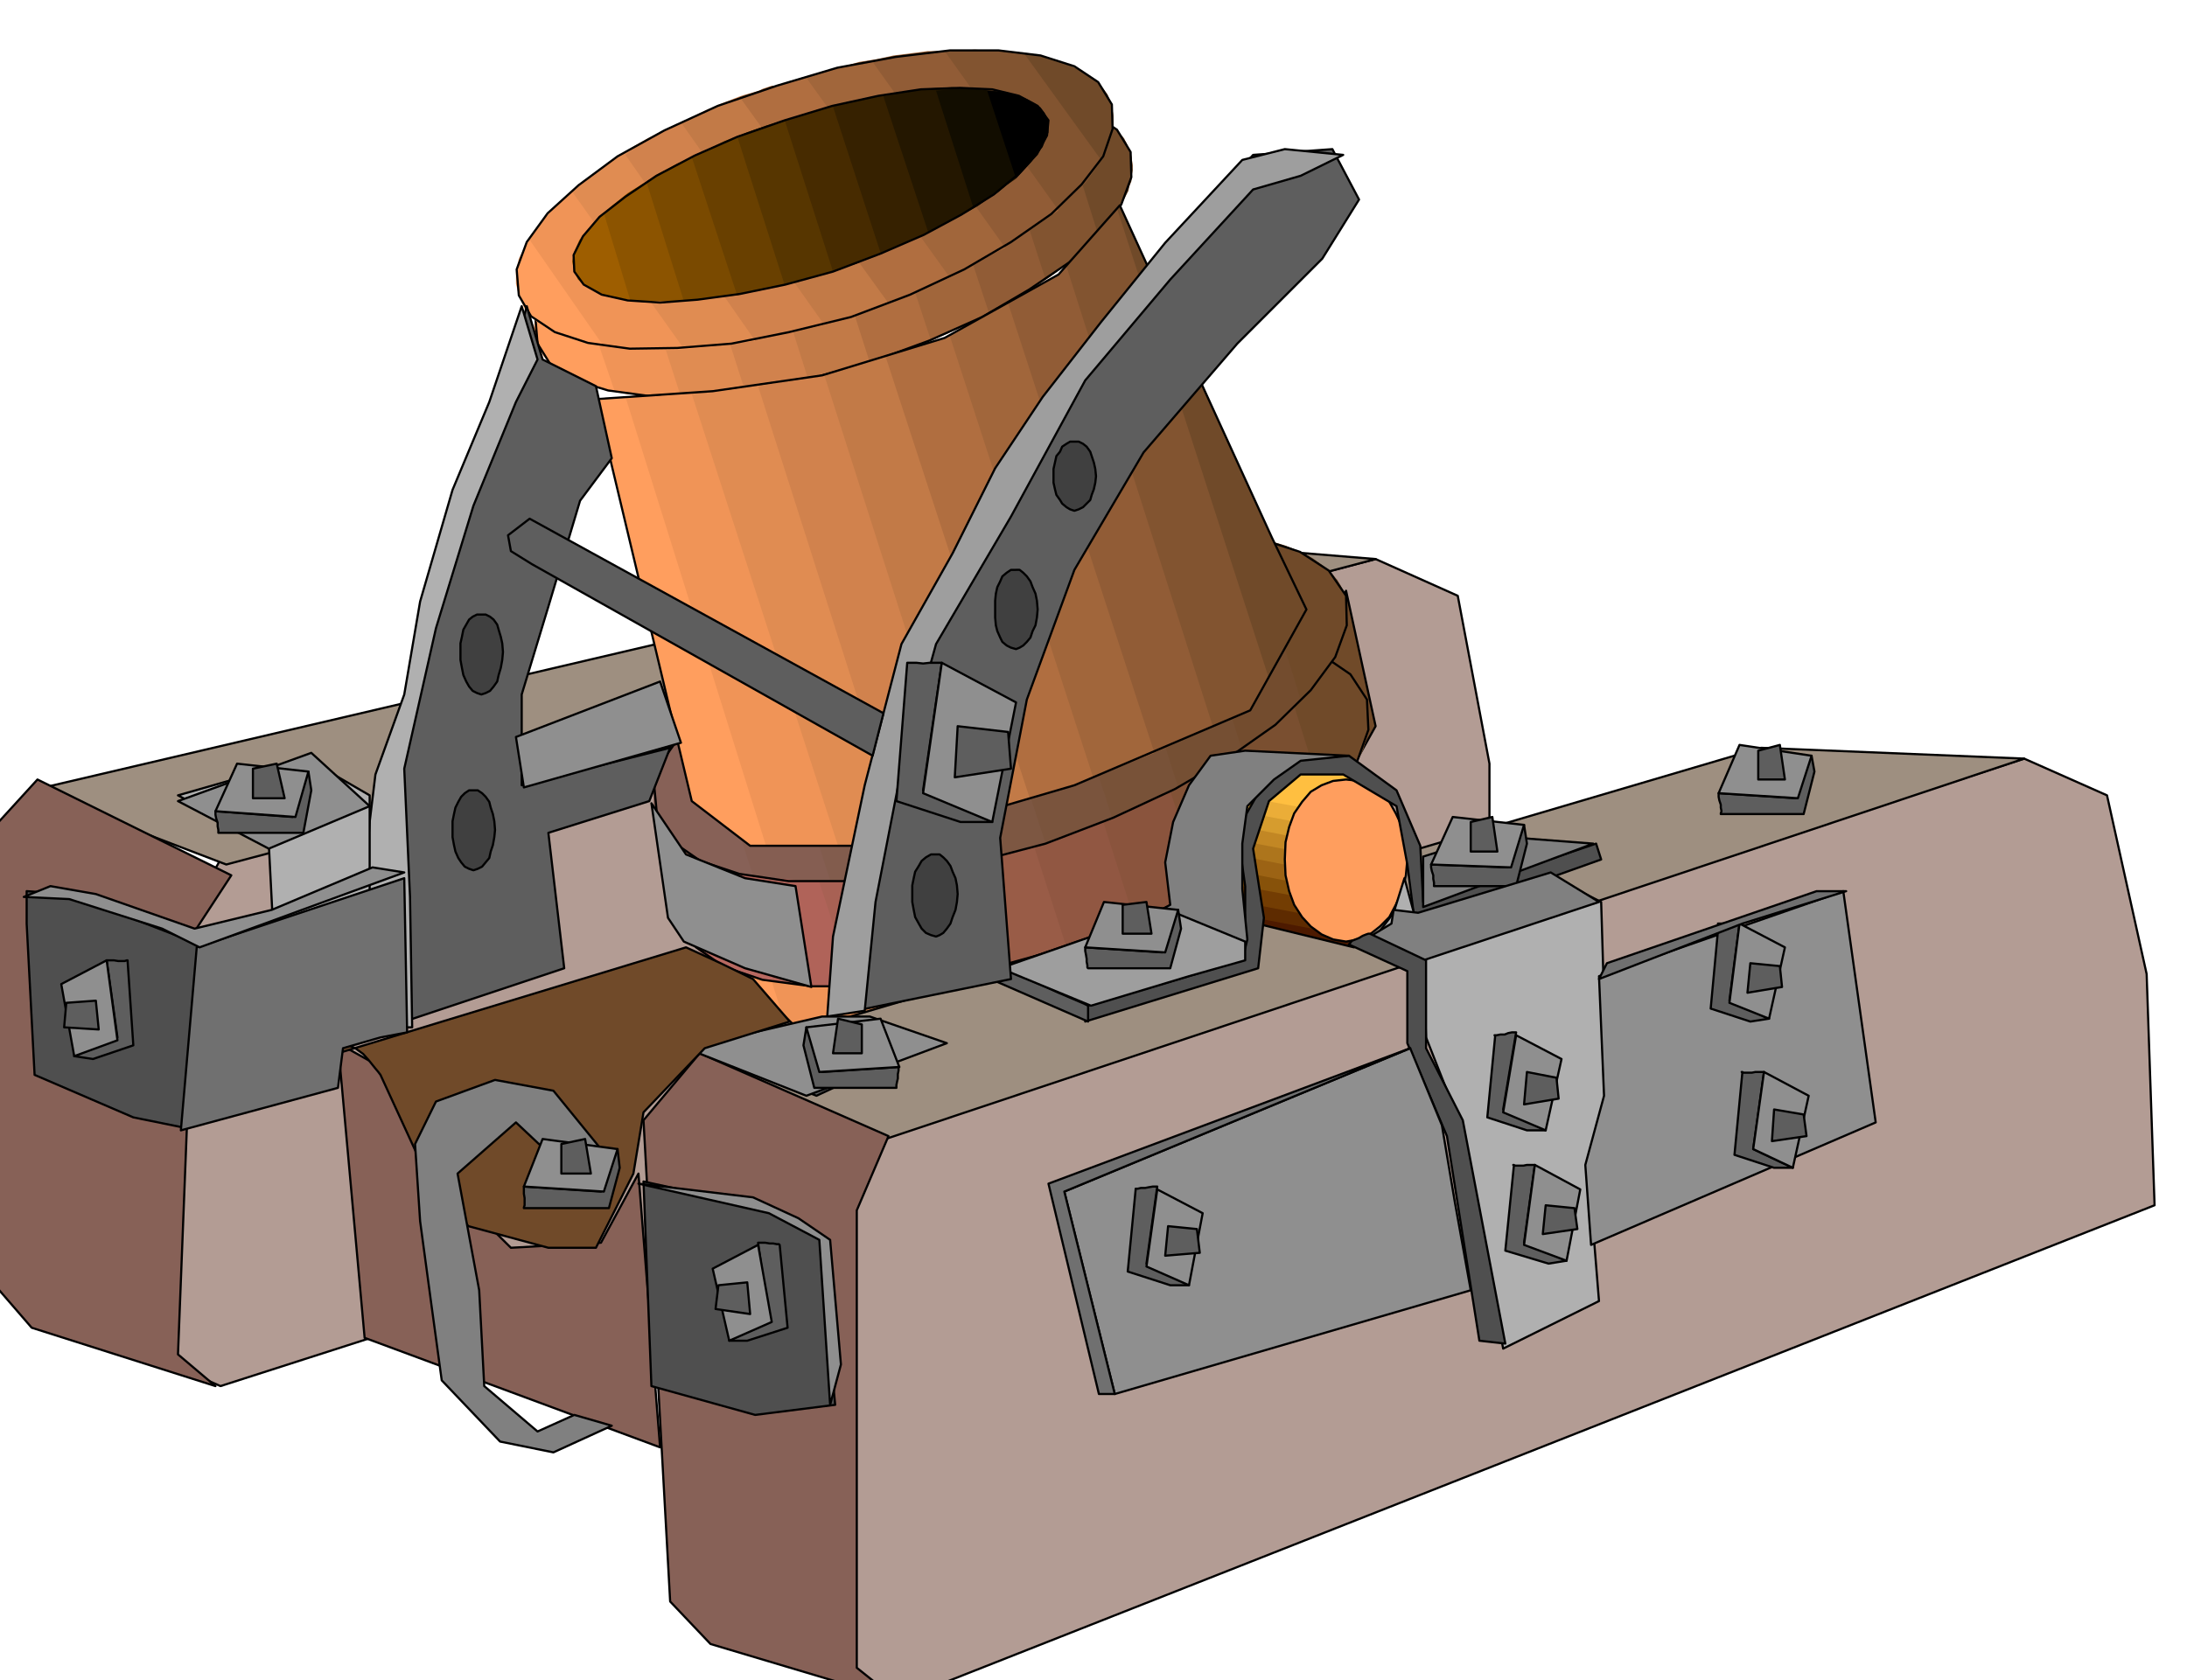 <svg xmlns="http://www.w3.org/2000/svg" width="490.455" height="376.871" fill-rule="evenodd" stroke-linecap="round" preserveAspectRatio="none" viewBox="0 0 3035 2332"><style>.brush1{fill:#b39c94}.pen1{stroke:#000;stroke-width:3;stroke-linejoin:round}.brush2{fill:#9e8f80}.brush3{fill:#876157}.brush4{fill:#ff9e5e}.pen2{stroke:none}.brush5{fill:#f09457}.brush6{fill:#e08c52}.brush7{fill:#d1824d}.brush8{fill:#c27a47}.brush9{fill:#b06e40}.brush10{fill:#a1663b}.brush11{fill:#915c36}.brush12{fill:#825430}.brush13{fill:#704a29}.brush24{fill:#b86961}.brush50{fill:#ffbf40}.brush51{fill:#4f4f4f}.brush52{fill:#5e5e5e}.brush53{fill:gray}.brush54{fill:#9e9e9e}.brush55{fill:#8f8f8f}.brush56{fill:#b0b0b0}.brush58{fill:#707070}</style><path d="m306 1193-51 92-33 602 84 37 1761-565v-299l-44-233-114-51-1603 417z" class="pen1 brush1"/><path d="m1909 776-366-30L44 1097l270 103 1595-424z" class="pen1 brush2"/><path d="m321 1215-51 78-23 587 52 44-255-81-51-59-15-621 74-81 269 133z" class="pen1 brush3"/><path d="m1137 1226 89 277-34 4-151-141-92-66-30-185-3-3 4 6 10 13 13 18 13 17 13 17 9 12 4 5 140 26h15z" class="pen2 brush4"/><path d="m1085 1407-62-199 99 18 122-11 89 281-141 11-107-100z" class="pen2 brush5"/><path d="m1226 1503-89-277 148-15 59-18 92 292-210 18z" class="pen2 brush6"/><path d="m1333 1496-89-281 41-4 158-44 96 295-51 19-155 15z" class="pen2 brush7"/><path d="m1436 1485-92-292 129-33 66-30 96 296-147 55-52 4z" class="pen2 brush8"/><path d="m1539 1462-96-295 30-7 162-70 96 299-192 73z" class="pen2 brush9"/><path d="m1635 1426-96-296 119-48 66-55 74 240-37 107-126 52z" class="pen2 brush10"/><path d="m1731 1389-96-299 23-8 147-125v-8l52 155-4 4-92 266-30 15z" class="pen2 brush11"/><path d="m1798 1267-74-240 81-70 63-137 41 188-56 100-55 159z" class="pen2 brush12"/><path d="m1857 1104-52-155 63-129 41 188-52 96z" class="pen2 brush13"/><path fill="none" d="m919 1115 30 185 92 66 151 141 296-26 273-107 92-266 56-100-41-188-63 137-147 125-185 78-188 51-163 15-140-26-4-5-9-12-13-17-13-17-13-18-10-13-4-6 3 3" class="pen1"/><path d="m864 300 81 251-39-1-36-3-32-6-27-7-25-12-18-12-14-16-8-17-5-21 2-21 7-22 14-22 17-24 24-23 26-23 33-21z" class="pen2 brush4"/><path d="m853 543-63-184 14-15 16-13 17-14 19-13 19-14 21-13 21-13 24-12 93 291-27 2-25 3-24 2-23 1-23-1-21-2-20-3-18-2z" class="pen2 brush5"/><path d="m945 551-81-251 16-13 18-12 18-11 20-10 19-11 22-9 22-10 24-9 99 313-24 4-23 5-24 4-22 4-23 2-21 2-21 1-19 1z" class="pen2 brush6"/><path d="m1034 543-93-291 18-10 19-9 19-9 21-9 20-9 21-9 22-8 23-8 103 322-23 7-22 7-22 5-21 6-22 4-22 4-21 3-20 4z" class="pen2 brush7"/><path d="m1122 528-99-313 9-5 10-4 10-4 11-4 10-5 10-4 10-4 11-4 10-3 11-3 11-3 11-2 10-3 11-3 10-3 11-2 103 314-11 3-10 5-10 3-10 5-12 3-10 4-12 3-10 4-11 3-10 4-10 3-10 4-12 2-10 3-12 3-10 3z" class="pen2 brush8"/><path d="m1207 503-103-322 23-7 23-6 22-6 23-4 21-4 21-4 20-3 20-2 96 291-19 9-19 9-20 9-20 9-22 7-21 8-23 8-22 8z" class="pen2 brush9"/><path d="m1292 473-103-314 24-6 24-4 23-4 23-3 22-3 22-1 21-1h22l81 251-18 11-18 12-19 11-19 11-21 10-21 10-22 10-21 10z" class="pen2 brush10"/><path d="m1373 436-96-291 26-5 27-2 24-2h25l23-1 22 1 21 2 21 3 59 188-16 13-15 14-18 14-18 14-20 13-21 13-22 13-22 13z" class="pen2 brush11"/><path d="m1451 388-81-251 38-1 35 3 32 5 29 9 23 10 19 13 14 16 9 19 3 19-2 22-9 21-12 23-18 23-22 23-28 23-30 23z" class="pen2 brush12"/><path d="m1525 329-59-188 19 5 18 7 16 7 15 9 11 8 10 10 8 11 6 13 2 12 1 13-3 14-3 15-8 15-8 16-12 16-13 17z" class="pen2 brush13"/><path fill="none" d="m1104 181-82 29-74 35-65 37-54 41-43 40-29 40-14 38 3 36 18 29 34 22 46 14 59 8 66-1 74-8 80-15 84-23 82-30 74-33 65-38 56-38 42-41 30-39 14-38-1-35-19-31-33-22-47-15-58-7-68-1-75 8-81 15-84 23" class="pen1"/><path d="m794 266 155 218-45 1-41-2-37-5-32-7-28-12-22-13-16-17-8-19-4-16v-17l4-18 9-17 11-19 15-19 18-19 21-19z" class="pen2 brush4"/><path d="M838 481 735 333l9-15 12-15 13-15 17-14 17-16 20-15 21-15 24-13 180 258-30 4-28 4-28 3-26 2h-52l-24-3-22-2z" class="pen2 brush5"/><path d="M949 484 794 266l15-13 16-12 17-13 18-12 18-12 21-12 22-11 24-11 199 281-27 6-25 6-26 5-24 5-25 3-23 3-24 2-21 3z" class="pen2 brush6"/><path d="M1048 473 868 215l16-12 18-10 18-11 21-10 20-10 21-10 21-9 23-9 207 287-7 2-6 3-6 2-6 2-7 2-7 2-7 3-6 3-17 4-17 5-17 4-16 5-17 3-16 4-17 3-16 5z" class="pen2 brush7"/><path d="M1144 451 945 170l15-7 15-7 16-7 17-6 17-7 17-6 18-6 18-5 10-3 10-3 4-2 6-1 5-2h6l199 277-17 7-17 8-17 7-16 8-18 6-17 6-18 6-17 7-10 2-9 3-9 3-9 3z" class="pen2 brush8"/><path d="m1233 421-207-287 6-2 7-2 7-2 7-2 6-3 6-2 6-2h7l17-6 17-5 17-5 17-4 15-4 17-4 16-3 17-2 184 258-18 9-18 10-19 10-19 11-22 9-21 10-23 9-22 9z" class="pen2 brush9"/><path d="m1318 385-199-277 24-9 25-6 24-7 25-4 23-5 24-3 23-3h24l158 221-16 11-17 11-18 12-18 12-20 11-20 12-21 12-21 12z" class="pen2 brush10"/><path d="M1395 344 1211 86l29-6 29-4 28-4 28-1 26-2 25 1 23 1 22 3 107 148-10 15-12 15-15 15-15 16-18 15-20 15-21 15-22 16z" class="pen2 brush11"/><path d="M1469 292 1311 71l43-2 41 2 37 4 33 9 27 10 24 14 16 17 11 20 2 16v18l-5 18-7 18-12 18-14 20-18 19-20 20z" class="pen2 brush12"/><path d="M1528 222 1421 74l23 4 22 6 19 7 18 9 13 8 12 11 9 12 6 14 1 8 1 9v20l-3 9-3 11-6 9-5 11z" class="pen2 brush13"/><path fill="none" d="m1078 119-82 28-74 34-65 36-54 40-43 39-29 40-14 38 3 36 17 29 33 22 46 15 58 8 66-1 75-6 80-16 86-21 82-31 75-35 65-38 56-39 42-41 30-39 13-38-1-34-19-31-33-22-47-15-58-7h-68l-75 9-81 15-84 25" class="pen1"/><path d="m897 252 52 166h-58l-25-3-21-3-19-7-14-8-10-9-5-11-3-14 3-14 7-16 12-15 15-17 19-16 21-17 26-16z" class="pen2" style="fill:#9e5e00"/><path d="m875 418-37-122 11-10 13-10 13-10 15-9 15-10 18-10 17-10 20-9 63 192-23 2-20 2-20 2-18 2h-67z" class="pen2" style="fill:#8c5400"/><path d="m949 418-52-166 13-9 15-8 15-8 17-7 15-8 17-8 16-8 18-7 66 207-18 3-18 4-18 3-18 3-18 2-17 3-17 2-16 2z" class="pen2" style="fill:#7a4a00"/><path d="m1023 410-63-192 15-8 15-6 15-7 16-6 15-7 17-6 18-6 18-5 67 210-18 5-17 5-17 4-17 5-17 3-16 4-16 3-15 4z" class="pen2" style="fill:#694000"/><path d="m1089 396-66-207 8-3 8-3 8-3 9-3 8-3 8-2 8-3 9-2 9-3 9-3 9-3 9-2 7-3 8-2 8-2 8-1 66 203-8 3-7 4-8 3-8 4-9 3-9 3-9 3-8 3-9 2-9 2-8 2-8 3-9 2-8 2-8 3-8 3z" class="pen2" style="fill:#573600"/><path d="m1156 377-67-210h4l16-6 17-5 17-5 17-4 16-4 17-4 16-3 17-2 62 188-16 7-15 8-16 7-16 8-17 6-17 6-18 6-17 7z" class="pen2" style="fill:#472b00"/><path d="m1222 351-66-203 18-6 19-4 18-4 19-3 17-3 18-1 17-1h17l52 163-15 8-14 8-15 8-15 8-17 7-17 8-18 7-18 8z" class="pen2" style="fill:#362100"/><path d="m1288 322-62-188 20-5 20-3 19-3 19-1 17-1 18 1 15 1 16 3 40 122-13 9-12 10-14 9-14 10-16 9-17 9-18 9-18 9z" class="pen2" style="fill:#241700"/><path d="m1351 289-52-163 29-3 28 1 24 2 23 5 18 5 15 9 11 9 8 13-1 12-3 14-9 14-11 16-16 15-18 17-22 16-24 18z" class="pen2" style="fill:#120d00"/><path d="m1410 248-40-122 15 1 15 3 13 3 13 5 9 5 9 6 6 8 5 10v17l-4 9-4 11-8 10-8 11-10 11-11 12z" class="pen2" style="fill:#000"/><path fill="none" d="m1089 167-66 23-59 26-53 28-43 29-36 28-23 27-13 26 1 23 13 18 25 14 36 8 45 3 52-4 59-8 63-13 66-18 66-25 60-26 52-28 45-28 35-29 25-27 14-26 2-21-15-20-26-14-37-9-45-2-54 2-59 9-64 14-66 20" class="pen1"/><path d="m1004 1138 70 225-26-6-23-6-21-9-17-9-16-12-12-12-9-13-5-14-5-18v-18l3-18 6-17 9-19 12-18 15-18 19-18z" class="pen2 brush24"/><path d="m1085 1067 100 303-48-2-42-4-39-7-33-9-29-13-22-15-18-18-9-20-5-25 3-26 9-27 16-26 21-28 27-28 32-28 37-27z" class="pen2 brush24"/><path d="m1074 1363-70-225 15-18 18-16 19-15 22-15 21-16 24-15 24-14 27-13 111 347-30 2-28 2-28 1-27 1-27-1h-25l-24-3-22-2z" class="pen2" style="fill:#b06359"/><path d="m1185 1370-100-303 19-13 21-12 20-13 23-12 22-12 25-12 24-11 27-11 118 370-27 5-26 6-26 4-25 4-26 3-24 3-24 2-21 2z" class="pen2" style="fill:#a86154"/><path d="m1285 1363-111-347 20-12 22-10 22-11 24-9 23-10 24-9 24-9 26-8 121 377-26 7-24 8-25 6-24 7-25 5-24 5-24 5-23 5z" class="pen2" style="fill:#a15e4f"/><path d="m1384 1341-118-370 11-5 11-4 12-4 12-4 11-5 12-3 12-5 12-3 12-5 12-3 12-4 13-3 12-3 13-3 12-3 13-2 118 370-12 3-11 5-12 3-11 5-12 4-12 4-11 4-11 5h-4l-13 3-12 4-12 3-11 4-12 3-12 3-12 3-12 3z" class="pen2" style="fill:#995c47"/><path d="m1480 1315-121-377 25-9 26-7 25-7 26-5 24-6 24-4 24-4 25-2 111 343-22 10-22 11-23 10-23 11-24 9-24 9-26 9-25 9z" class="pen2" style="fill:#915742"/><path d="m1576 1282-118-370 26-7 26-5 25-5 26-3 25-4 25-2 23-2 24-1 99 303-21 12-20 12-22 12-21 13-24 11-23 12-25 12-25 12z" class="pen2" style="fill:#8a543d"/><path d="m1669 1237-111-343 28-6 28-3 27-3h28l26-1 25 2 24 2 24 5 70 225-17 16-17 16-20 16-20 16-22 14-23 15-25 14-25 15z" class="pen2" style="fill:#825236"/><path d="m1757 1186-99-303h45l43 3 38 7 35 10 27 12 24 16 16 18 11 22 4 23-2 26-10 26-15 28-22 27-27 29-32 27-36 29z" class="pen2" style="fill:#7a4f30"/><path d="m1838 1115-70-225 24 4 23 7 21 8 18 10 15 11 12 12 9 14 7 15 3 16v17l-3 18-5 18-9 18-12 18-15 19-18 20z" class="pen2 brush13"/><path fill="none" d="m1359 938-95 34-86 40-75 43-62 46-50 46-33 47-17 45 4 43 21 33 39 27 53 18 68 9h77l87-9 92-18 98-27 95-36 86-39 76-44 64-45 48-47 34-46 16-45-2-42-23-35-38-26-55-18-66-8-79-1-87 9-93 18-97 28" class="pen1"/><path d="m971 990 74 225-26-6-23-6-22-8-18-9-17-11-12-12-10-14-5-15-5-17v-16l3-18 6-17 9-19 12-19 15-19 19-19z" class="pen2 brush3"/><path d="m1056 923 96 299-48-1-42-3-39-6-33-9-29-13-23-16-17-19-9-21-5-25 3-25 9-27 16-26 22-28 28-27 32-27 39-26z" class="pen2 brush3"/><path d="m1045 1215-74-225 15-16 18-15 19-15 22-15 21-15 24-15 24-14 27-13 110 343-30 2-28 3-28 2-26 1-27-1-23-2-24-3-20-2z" class="pen2" style="fill:#855e52"/><path d="m1152 1222-96-299 18-14 20-13 20-12 23-12 22-12 24-11 25-11 25-11 118 370-27 4-26 5-26 4-25 4-26 2-24 3-24 2-21 1z" class="pen2" style="fill:#825c4d"/><path d="m1251 1215-110-343 20-12 22-10 22-11 24-9 23-10 25-9 25-9 27-8 122 377h-4l-26 7-24 8-26 6-24 6-25 5-24 5-24 3-23 4z" class="pen2" style="fill:#805947"/><path d="m1351 1197-118-370 11-5 11-4 12-4 12-4 12-5 13-3 12-5 13-3 12-5 12-3 12-4 12-3 11-3 12-3 12-3 13-2 118 366-12 5-11 5-11 5-11 5-12 4-12 4-12 4-11 5h-4l-12 3-12 4-12 3-11 4-13 3-12 3-12 3-12 3z" class="pen2" style="fill:#7d5742"/><path d="m1451 1171-122-377 24-9 25-7 25-7 25-6 24-6 24-5 24-5 25-3 110 347-22 10-21 11-23 10-22 11-24 9-24 9-24 9-24 9z" class="pen2" style="fill:#7a543d"/><path d="m1543 1134-118-366 27-7 27-5 25-5 26-3 24-4 25-2 24-2 25-1 96 303-21 12-20 12-22 12-21 12-24 11-23 12-25 10-25 11z" class="pen2" style="fill:#785238"/><path d="m1635 1093-110-347 29-5 29-2 27-2h53l25 2 23 2 24 5 70 225-16 15-17 15-20 16-20 16-23 15-24 15-25 15-25 15z" class="pen2" style="fill:#754f33"/><path d="m1724 1042-96-303h45l42 3 38 7 34 10 28 12 23 16 18 18 12 22 2 23-3 26-11 26-15 28-22 27-27 29-33 27-35 29z" class="pen2" style="fill:#734c2e"/><path d="m1805 971-70-225 24 4 24 7 20 8 19 10 15 11 13 12 10 14 8 15 2 16-1 17-3 18-6 18-10 18-12 18-15 19-18 20z" class="pen2 brush13"/><path fill="none" d="m1329 794-96 34-87 40-76 43-62 46-50 45-33 46-17 44 4 42 21 34 39 27 54 18 68 10h77l88-8 93-18 99-26 94-36 86-40 75-44 64-45 49-48 34-46 16-44-1-41-24-35-40-26-55-18-67-8-78-1-86 9-93 18-96 28" class="pen1"/><path d="m960 547 203 627h-122l-81-62-133-558 133-7z" class="pen2 brush4"/><path d="M1063 1174 868 551l121-8 63-7 199 624-47 14h-141z" class="pen2 brush5"/><path d="M1163 1174 960 547l29-4 152-22h3l196 613-136 40h-41z" class="pen2 brush6"/><path d="m1251 1160-199-624 89-15 88-26 200 613-178 52z" class="pen2 brush7"/><path d="m1340 1134-196-613 167-52 7-3 199 613-26 11-151 44z" class="pen2 brush8"/><path d="m1429 1108-200-613 82-26 88-48 203 624-111 45-62 18z" class="pen2 brush9"/><path d="m1517 1079-199-613 151-85 11-11 203 638-166 71z" class="pen2 brush10"/><path d="m1602 1045-203-624 70-40 81-92 211 653-26 44-133 59z" class="pen2 brush11"/><path d="m1683 1008-203-638 74-85 211 461 48 100-78 140-52 22z" class="pen2 brush12"/><path d="m1761 942-211-653 4-4 211 461 48 100-52 96z" class="pen2 brush13"/><path fill="none" d="m827 554 133 558 81 62h163l287-84 244-104 78-140-48-100-211-461-85 96-158 88-170 52-152 22-162 11" class="pen1"/><path d="m1222 1573-48 100-7 650 84 36 1739-686-11-321-55-248-115-51-1587 520z" class="pen1 brush1"/><path d="m2809 1053-365-15-1488 439 273 104 1580-528z" class="pen1 brush2"/><path d="m1233 1577-44 103v635l55 44-258-77-56-59-37-668 78-93 262 115z" class="pen1 brush3"/><path d="m1643 1237 236 45v33l-229-56-7-22z" class="pen2" style="fill:#4d1a00"/><path d="m1879 1300-233-44-3-41 236 44v41z" class="pen2" style="fill:#5e2b00"/><path d="m1879 1282-236-45-8-44 244 48v41z" class="pen2" style="fill:#733d03"/><path d="m1879 1259-236-44-8-44 244 48v40z" class="pen2" style="fill:#87520a"/><path d="m1879 1241-244-48v-22l8-19 236 45v44z" class="pen2" style="fill:#9c6314"/><path d="m1879 1219-244-48 19-37 225 44v41z" class="pen2" style="fill:#ad751c"/><path d="m1879 1197-236-45 18-37 218 41v41z" class="pen2" style="fill:#c28724"/><path d="m1879 1178-225-44 11-22 11-15 203 37v44z" class="pen2" style="fill:#d69c2e"/><path d="m1879 1156-218-41 4-3 26-33 188 36v41z" class="pen2" style="fill:#ebad38"/><path d="m1879 1134-203-37 30-37 173 33v41z" class="pen2 brush50"/><path d="m1879 1115-188-36 26-26 162 22v40z" class="pen2 brush50"/><path fill="none" d="m1879 1075-162-22-52 59-30 59 15 88 229 56v-240" class="pen1"/><path d="m1868 1082-18 2-16 6-15 9-12 14-11 16-7 19-5 21-1 24 1 22 5 22 7 19 11 17 12 13 15 11 16 7 18 3 17-3 16-7 14-11 13-13 9-17 9-19 5-22 2-22-2-24-5-21-9-19-9-16-13-14-14-9-16-6-17-2z" class="pen1 brush4"/><path d="m1506 1418 240-74 8-70-15-96 22-66 44-37h59l74 44 15 81 11 85 258-92-7-22-240 81-4-78-33-77-66-48-78 4-48 48-29 51 11 78v77l-11 26-207 59-4 26z" class="pen1 brush51"/><path d="m1510 1418-126-55v-22l126 51v26z" class="pen1 brush52"/><path d="m1388 1344 203-70 33-18-7-59 11-56 22-51 30-41 48-7 144 7-67 7-37 26-37 37-7 52v63l7 70-7 29-214 63-6-3-14-6-21-9-22-10-23-10-19-8-13-6h-4zm823-173-144-11-92 29v70l236-88z" class="pen1 brush53"/><path d="m1621 1263 107 44v26l-78 22-136 41-126-52 233-81z" class="pen1 brush54"/><path d="M1510 1344h114l15-55-4-26-22 59-107-7v5l1 5 1 6v4l1 5v3l1 1z" class="pen1 brush52"/><path d="m1506 1315 111 7 18-59-103-11-26 63z" class="pen1 brush55"/><path d="M1558 1296v-40l33-4 7 44h-40zm524 85-11 118 59 19 26-4-59-26 15-107h-12l-5 1h-11l-3-1h1z" class="pen1 brush52"/><path d="m2112 1381-15 111 59 22 18-100-62-33z" class="pen1 brush55"/><path d="m2126 1437 41 3 4 30-48 7 3-40zm262-307h115l15-59-4-22-22 59-107-7v5l1 5 2 6v4l1 5-1 3v1z" class="pen1 brush52"/><path d="m2385 1101 110 7 19-59-100-15-29 67z" class="pen1 brush55"/><path d="M2440 1082v-40l30-8 7 48h-37zm-450 148h114l15-59-4-26-22 59-107-4v4l1 5 2 6v5l1 5v5z" class="pen1 brush52"/><path d="m1986 1200 111 4 18-59-99-11-30 66z" class="pen1 brush55"/><path d="M2041 1182v-41l30-7 7 48h-37z" class="pen1 brush52"/><path d="m2149 1215 73 37 8 266-26 103 15 185-133 66-59-310-48-122-4-107-66-33 25-33 15-48 15 55 185-59z" class="pen1 brush56"/><path d="m2219 1252-244 81-74-33 30-18 3-19 34 4 184-56 67 41z" class="pen1 brush53"/><path d="m1403 1359-15-196 37-192 66-180 96-163 130-151 118-118 51-82-37-70-110 8-129 144-141 169-110 218-137 262-44 251-22 152 103 51-126 59-162-66 177-44 255-52z" class="pen1 brush52"/><path d="m1200 1403 15-151 36-185 48-173 104-177 103-189 118-140 115-125 66-19 59-29-81-8-59 15-107 115-89 110-81 104-66 99-59 118-71 126-51 196-44 210-8 111 52-8z" class="pen1 brush54"/><path d="m1207 1411 107 37-195 73-167-66 189-44h66z" class="pen1 brush55"/><path d="m506 1857 410 152-30-380-52 96-125 7-104-103-70-144-66-37 37 409z" class="pen1 brush3"/><path d="m469 1462 483-147 48 22 45 22 51 59-118 37-85 89-14 85-52 103h-66l-111-30-59-73-63-137-3-4-5-6-8-10-8-9-11-8-9-4-9 1-6 10z" class="pen1 brush13"/><path d="m783 1621-67-63-81 71 30 162 7 133 74 63 51-23 52 15-81 37-74-15-81-85-15-110-15-111-7-107 29-59 82-30 81 15 66 81-51 26z" class="pen1 brush53"/><path d="M724 1090V964l37-122 44-147 44-59-22-100-74-37-22-74-44 166-52 89-22 118-44 166-19 89-7 103 26 103-8 159 222-74-22-188 140-44 29-74-206 52z" class="pen1 brush52"/><path d="m572 1426-3-181-8-178 44-195 52-170 59-144 30-59-22-74-45 133-51 122-45 155-22 129-40 111-8 66-7 104 7 181h59z" class="pen1 brush56"/><path d="m945 1031-218 62-11-70 200-77 29 85z" class="pen1 brush55"/><path d="m513 1426-125 36-15-291-126-67 178-51 88 51v322z" class="pen1 brush56"/><path d="m373 1178 140-59-81-74-185 67 126 66z" class="pen1 brush55"/><path d="M1244 1510h-114l-15-59 4-25 22 62 107-7-1 1v4l-1 5v6l-1 4-1 5v4z" class="pen1 brush52"/><path d="m1248 1481-111 7-18-62 103-12 26 67z" class="pen1 brush55"/><path d="M1196 1462v-40l-33-8-7 48h40zm-893-306h118l11-59-4-26-22 63-107-8v5l1 5 2 6v5l1 5v4z" class="pen1 brush52"/><path d="m299 1126 111 8 18-63-99-11-30 66z" class="pen1 brush55"/><path d="M351 1108v-41l33-7 11 48h-44zm1750 509-12 119 60 18 25-4-59-25 15-108h-11l-5 1h-11l-3-1h1z" class="pen1 brush52"/><path d="m2130 1617-15 111 59 22 19-99-63-34z" class="pen1 brush55"/><path d="m2145 1673 40 4 4 29-48 7 4-40zm-70-236-11 114 55 18h26l-59-29 18-107h-6l-5 1-5 2h-6l-5 1h-3 1z" class="pen1 brush52"/><path d="m2104 1437-18 107 59 25 22-99-63-33z" class="pen1 brush55"/><path d="m2119 1488 41 8 3 29-48 8 4-45zM727 1677h118l15-56-3-26-23 59-107-7v10l1 6v10l-1 3v1z" class="pen1 brush52"/><path d="m727 1647 111 7 19-59-104-14-26 66z" class="pen1 brush55"/><path d="M779 1629v-41l33-7 8 48h-41z" class="pen1 brush52"/><path d="M1299 1186h-7l-7 4-6 5-4 7-5 8-2 9-2 10v23l2 11 2 10 5 9 4 7 6 6 7 3 7 2 5-2 5-3 5-6 5-7 3-9 4-10 2-11 1-11-1-12-2-10-4-9-3-8-5-7-5-5-5-4h-5zm-642-89h-6l-6 4-5 5-4 7-4 8-2 9-2 10v22l2 11 2 9 4 9 4 6 5 6 6 3 6 2 6-2 6-3 5-6 5-6 2-9 3-9 2-11 1-10-1-12-2-10-3-9-2-8-5-7-5-5-6-4h-6zm672-126h-5l-4 4-4 5-3 8-3 8-2 11-1 11v24l1 11 2 10 3 9 3 7 4 6 4 3 5 2 5-2 5-3 5-6 5-7 3-9 4-10 2-11 1-11-1-13-2-11-4-11-3-8-5-8-5-5-5-4h-5zm81-180h-7l-6 4-6 5-3 7-4 8-2 9-1 10v23l1 11 2 8 4 9 3 6 6 5 6 3 7 2 5-2 5-3 5-5 5-6 3-9 4-8 2-11 1-11-1-12-2-10-4-9-3-8-5-7-5-5-5-4h-5zm-742 62h-6l-6 3-5 4-4 7-4 7-2 10-2 9v23l2 11 2 10 4 9 4 7 5 6 6 3 6 2 6-2 6-3 5-6 5-7 2-9 3-10 2-11 1-11-1-12-2-9-3-10-2-7-5-7-5-4-6-3h-6zm823-240h-6l-5 3-6 4-3 7-5 6-2 9-2 9v19l2 9 2 8 5 7 3 5 6 5 5 3 6 2 6-2 6-3 5-5 5-5 2-7 3-8 2-9 1-9-1-10-2-9-3-9-2-6-5-7-5-4-6-3h-6z" class="pen1" style="fill:#404040"/><path d="m1259 920-15 192 89 29h44l-96-44 26-177h-17l-9 1-9-1h-13z" class="pen1 brush52"/><path d="m1307 920-26 181 96 40 33-166-103-55z" class="pen1 brush55"/><path d="m1329 1008 70 8 4 51-78 12 4-71zm-103-18L735 720l-30 23 4 22 29 18 473 266 15-59z" class="pen1 brush52"/><path d="m904 1115 48 71 82 33 70 11 22 140-92-26-85-37-22-33-23-159z" class="pen1 brush55"/><path d="m1872 1311 81 37v100l55 129 45 284 36 4-59-310-51-100v-122l-78-37h-2l-3 1-5 2-5 3-10 4-4 5z" class="pen1 brush51"/><path d="m1477 1654 480-199 44 107 18 107 22 122-494 144-70-281z" class="pen1 brush55"/><path d="m1576 1651-11 114 59 19h26l-59-30 15-107h-6l-6 1-5 1h-6l-4 1h-3v1z" class="pen1 brush52"/><path d="m1606 1651-15 107 59 26 19-100-63-33z" class="pen1 brush55"/><path d="m1621 1702 40 4 4 33-48 4 4-41z" class="pen1 brush52"/><path d="m1957 1455-480 199 70 281h-22l-70-292 502-188z" class="pen1 brush58"/><path d="m37 1282 11 210 137 59 74 15 18-255-181-70-59-4v45z" class="pen1 brush51"/><path d="m177 1333 8 118-56 19-26-4 60-26-15-107h10l6 1h9l3-1h1z" class="pen1 brush52"/><path d="m148 1333 15 111-60 22-18-100 63-33z" class="pen1 brush55"/><path d="m133 1389-41 3-3 34 48 3-4-40z" class="pen1 brush52"/><path d="m893 1640 170 37 74 36 22 237-111 14-144-40-11-284z" class="pen1 brush51"/><path d="m1082 1728 11 115-56 18h-25l55-29-15-107h10l6 1h5l5 1h3l1 1z" class="pen1 brush52"/><path d="m1052 1728 19 107-59 26-23-100 63-33z" class="pen1 brush55"/><path d="m1037 1780-40 4-4 33 48 7-4-44z" class="pen1 brush52"/><path d="m251 1569 218-59 7-55 52-15 37-7-4-214-288 96-22 254z" class="pen1 brush58"/><path d="m561 1211-44-7-140 59-107 26-137-48-63-11-37 15 63 3 129 41 52 26 284-104zm591 739-15-229-70-37-181-41 159 19 63 29 44 30 15 173-15 56zm1067-595 339-118 45 321-395 170-8-111 26-96-7-166z" class="pen1 brush55"/><path d="m2385 1282-11 118 55 18 26-4-55-25 14-107h-11l-5 1-6-1h-8 1z" class="pen1 brush52"/><path d="m2414 1282-14 110 55 22 22-99-63-33z" class="pen1 brush55"/><path d="m2429 1337 41 4 3 29-48 8 4-41zm-11 151-11 115 55 18h26l-55-26 15-107h-12l-5 1h-11l-3-1h1z" class="pen1 brush52"/><path d="m2448 1488-15 107 55 26 22-100-62-33z" class="pen1 brush55"/><path d="m2462 1540 41 7 4 30-48 7 3-44z" class="pen1 brush52"/><path d="m2562 1237-144 45-199 77 11-22 291-100h41z" class="pen1 brush58"/></svg>
